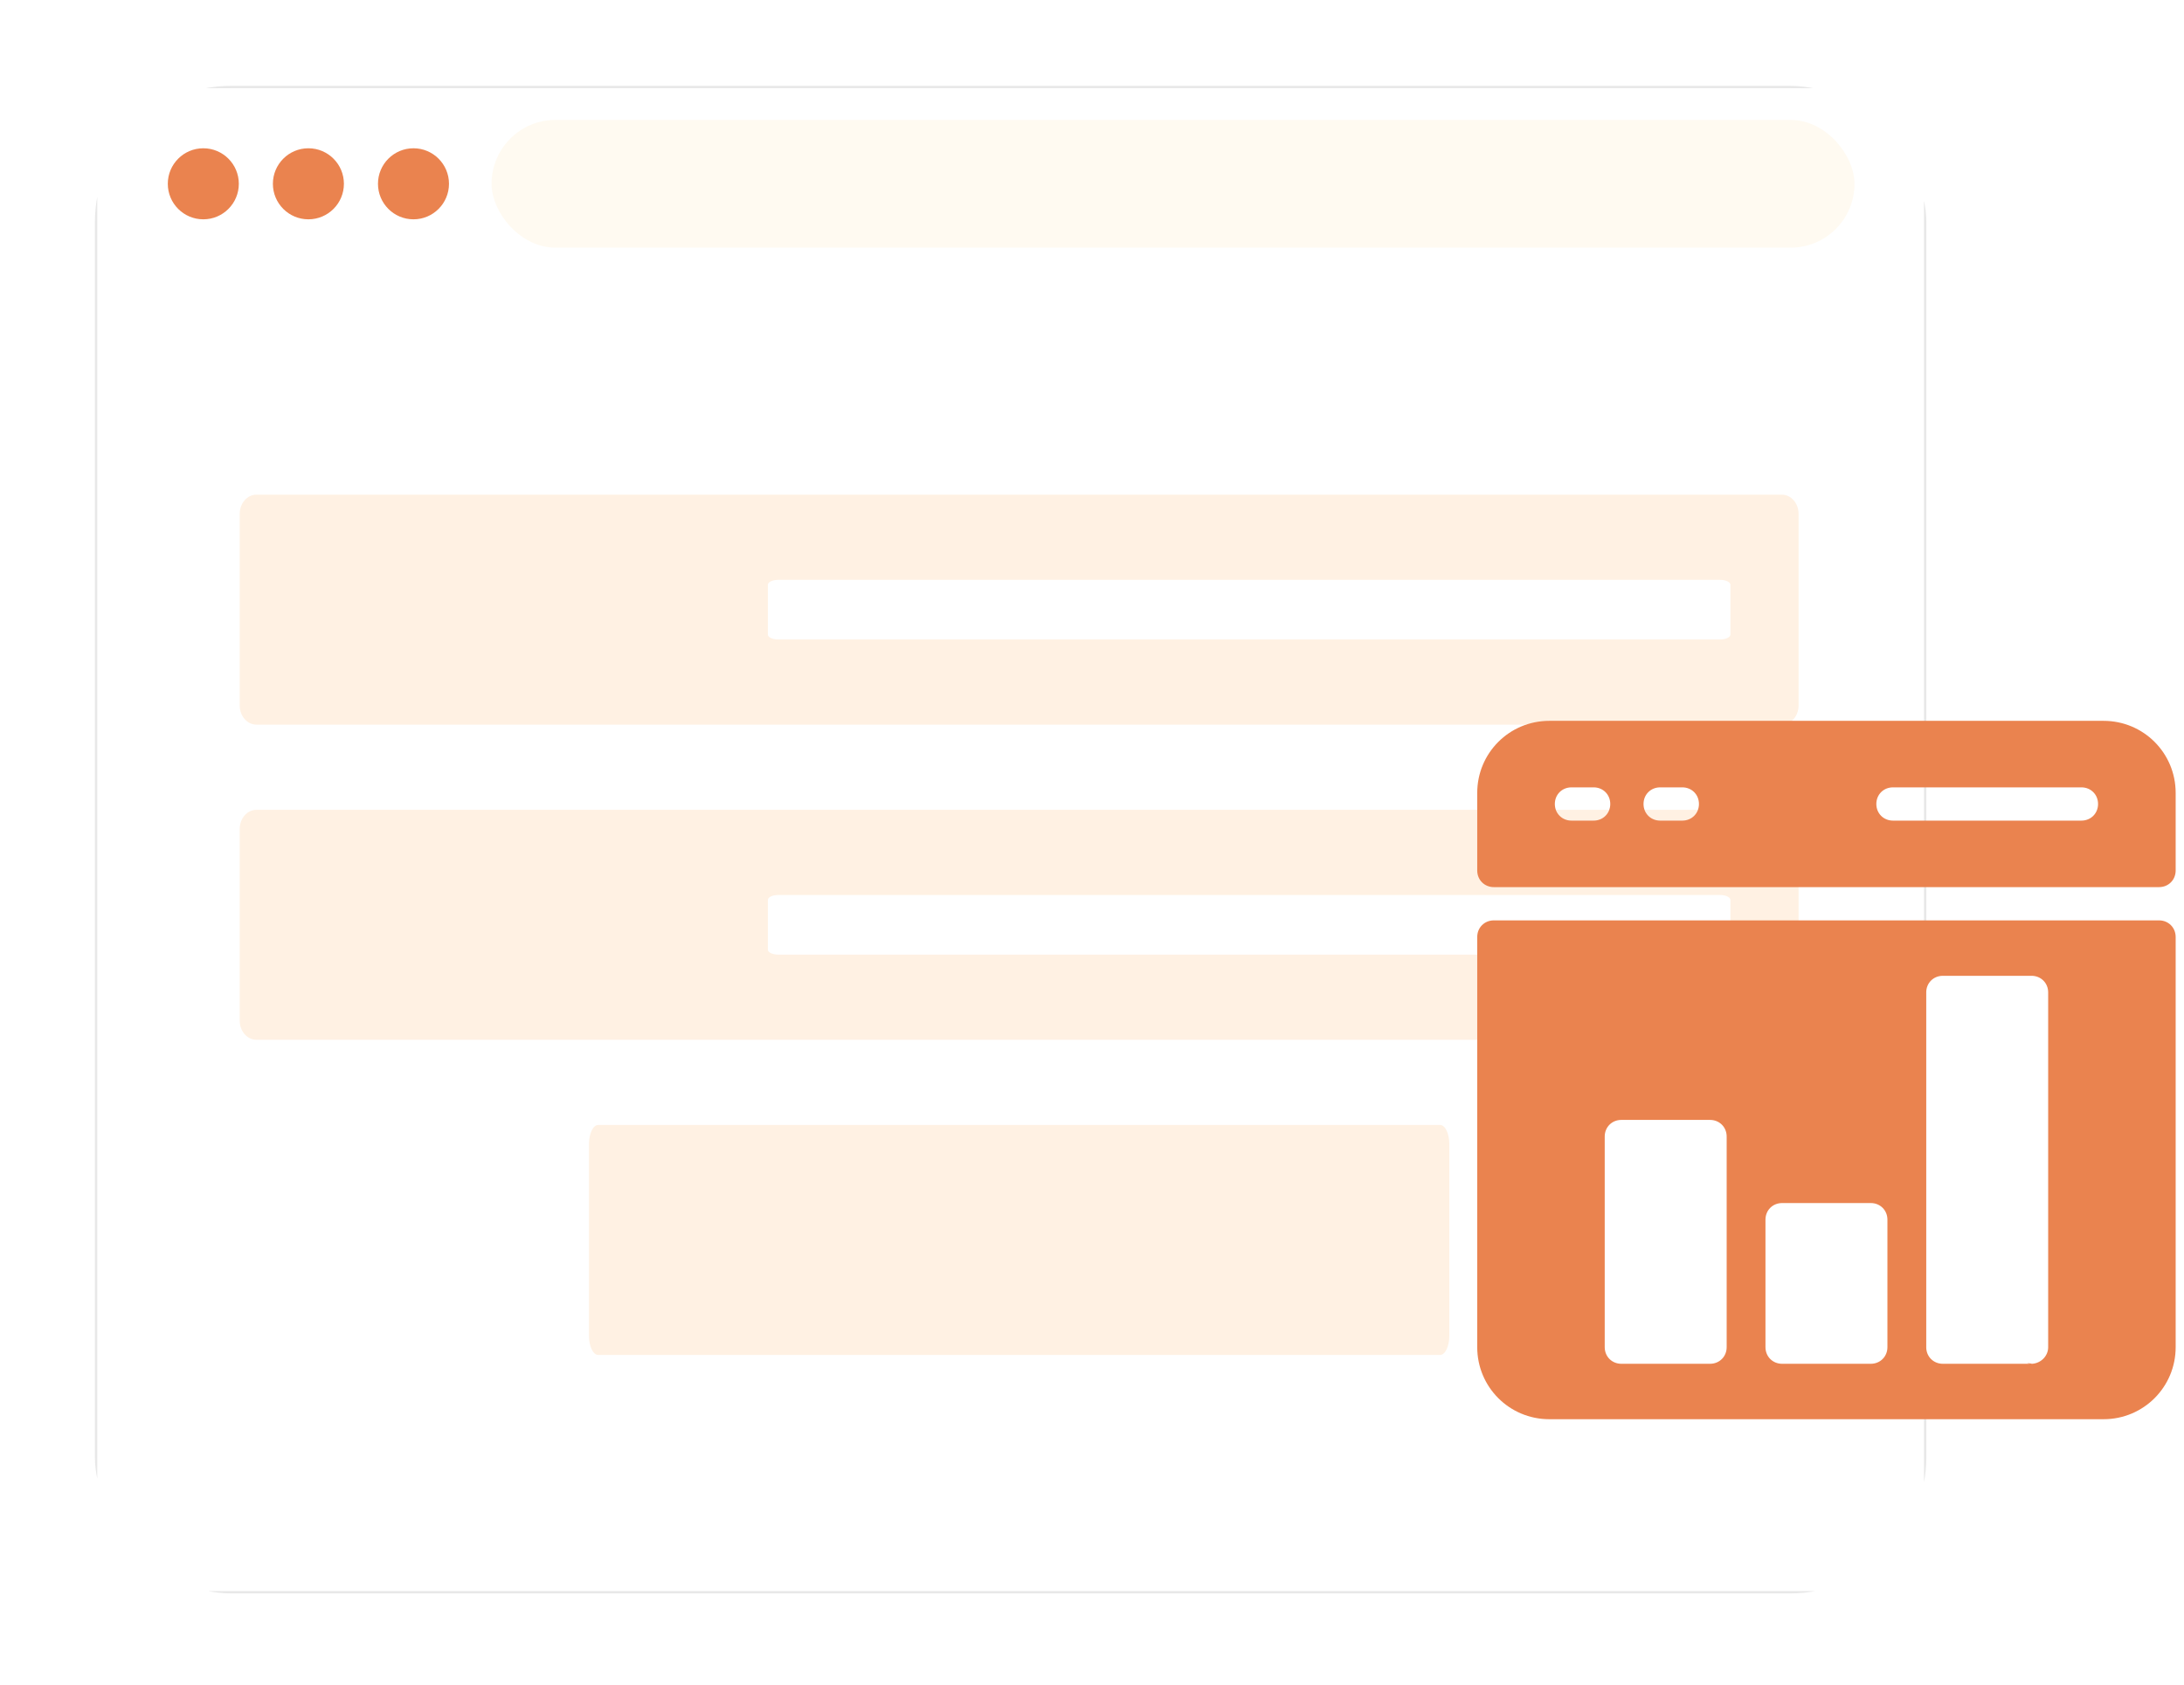 <svg width="197" height="152" viewBox="0 0 197 152" fill="none" xmlns="http://www.w3.org/2000/svg">
<g filter="url(#filter0_d_18_28600)">
<g clip-path="url(#clip0_18_28600)">
<path d="M171.062 5H11.258C9.769 5 8.561 6.309 8.561 7.925V138.075C8.561 139.691 9.769 141 11.258 141H171.062C172.551 141 173.759 139.691 173.759 138.075V7.925C173.759 6.309 172.551 5 171.062 5Z" fill="white" stroke="#E8E8E8" stroke-width="0.427"/>
</g>
<path d="M18.339 17.041C20.108 17.041 21.542 15.606 21.542 13.836C21.542 12.067 20.108 10.632 18.339 10.632C16.57 10.632 15.136 12.067 15.136 13.836C15.136 15.606 16.57 17.041 18.339 17.041Z" fill="#EA834F"/>
<path d="M27.818 17.041C29.587 17.041 31.021 15.606 31.021 13.836C31.021 12.067 29.587 10.632 27.818 10.632C26.049 10.632 24.615 12.067 24.615 13.836C24.615 15.606 26.049 17.041 27.818 17.041Z" fill="#EA834F"/>
<path d="M37.297 17.041C39.065 17.041 40.499 15.606 40.499 13.836C40.499 12.067 39.065 10.632 37.297 10.632C35.528 10.632 34.094 12.067 34.094 13.836C34.094 15.606 35.528 17.041 37.297 17.041Z" fill="#EA834F"/>
<g clip-path="url(#clip1_18_28600)">
<path fill-rule="evenodd" clip-rule="evenodd" d="M44.341 8.839C44.341 8.416 44.627 8.073 44.973 8.073H166.647C166.996 8.073 167.279 8.418 167.279 8.839V18.834C167.279 19.256 166.994 19.599 166.647 19.599H44.973C44.624 19.599 44.341 19.254 44.341 18.834V8.839Z" fill="#FFFAF1"/>
</g>
<path d="M160.726 41.881H23.131C22.299 41.881 21.623 42.655 21.623 43.61V60.898C21.623 61.853 22.299 62.627 23.131 62.627H160.726C161.559 62.627 162.234 61.853 162.234 60.898V43.61C162.234 42.655 161.559 41.881 160.726 41.881Z" fill="#FFF1E3"/>
<path d="M155.155 49.565H70.193C69.679 49.565 69.262 49.766 69.262 50.013V54.495C69.262 54.743 69.679 54.944 70.193 54.944H155.155C155.67 54.944 156.087 54.743 156.087 54.495V50.013C156.087 49.766 155.67 49.565 155.155 49.565Z" fill="white"/>
<path d="M160.726 70.311H23.131C22.299 70.311 21.623 71.085 21.623 72.039V89.328C21.623 90.282 22.299 91.056 23.131 91.056H160.726C161.559 91.056 162.234 90.282 162.234 89.328V72.039C162.234 71.085 161.559 70.311 160.726 70.311Z" fill="#FFF1E3"/>
<path d="M155.155 77.994H70.193C69.679 77.994 69.262 78.195 69.262 78.443V82.925C69.262 83.172 69.679 83.373 70.193 83.373H155.155C155.67 83.373 156.087 83.172 156.087 82.925V78.443C156.087 78.195 155.67 77.994 155.155 77.994Z" fill="white"/>
<path d="M129.899 98.74H53.958C53.499 98.74 53.126 99.514 53.126 100.469V117.757C53.126 118.712 53.499 119.486 53.958 119.486H129.899C130.358 119.486 130.731 118.712 130.731 117.757V100.469C130.731 99.514 130.358 98.74 129.899 98.74Z" fill="#FFF1E3"/>
</g>
<g clip-path="url(#clip2_18_28600)">
<path d="M139.748 65.028C136.148 65.028 133.248 67.928 133.248 71.528V76.528V78.528C133.248 79.378 133.898 80.028 134.748 80.028H194.748C195.598 80.028 196.248 79.378 196.248 78.528V71.528C196.248 67.928 193.348 65.028 189.748 65.028H139.748ZM141.748 71.028H143.748C144.598 71.028 145.248 71.678 145.248 72.528C145.248 73.378 144.598 74.028 143.748 74.028H141.748C140.898 74.028 140.248 73.378 140.248 72.528C140.248 71.678 140.898 71.028 141.748 71.028ZM149.748 71.028H151.748C152.598 71.028 153.248 71.678 153.248 72.528C153.248 73.378 152.598 74.028 151.748 74.028H149.748C148.898 74.028 148.248 73.378 148.248 72.528C148.248 71.678 148.898 71.028 149.748 71.028ZM170.748 71.028H187.748C188.598 71.028 189.248 71.678 189.248 72.528C189.248 73.378 188.598 74.028 187.748 74.028H170.748C169.898 74.028 169.248 73.378 169.248 72.528C169.248 71.678 169.898 71.028 170.748 71.028ZM134.748 83.028C133.898 83.028 133.248 83.678 133.248 84.528V121.528C133.248 125.128 136.148 128.028 139.748 128.028H189.748C193.348 128.028 196.248 125.128 196.248 121.528V84.528C196.248 83.678 195.598 83.028 194.748 83.028H134.748ZM175.248 88.028H183.248C184.098 88.028 184.748 88.678 184.748 89.528V121.528C184.748 122.328 184.098 122.978 183.298 123.028H183.248H175.248C174.398 123.028 173.748 122.378 173.748 121.528V89.528C173.748 88.678 174.398 88.028 175.248 88.028ZM183.248 123.028C183.298 123.028 183.148 122.978 182.848 122.978C182.998 123.028 183.098 123.028 183.248 123.028ZM146.248 101.028H154.248C155.098 101.028 155.748 101.678 155.748 102.528V121.528C155.748 122.378 155.098 123.028 154.248 123.028H146.248C145.398 123.028 144.748 122.378 144.748 121.528V102.528C144.748 101.678 145.398 101.028 146.248 101.028ZM160.748 108.528H168.748C169.598 108.528 170.248 109.178 170.248 110.028V121.528C170.248 122.378 169.598 123.028 168.748 123.028H160.748C159.898 123.028 159.248 122.378 159.248 121.528V110.028C159.248 109.178 159.898 108.528 160.748 108.528Z" fill="#EA834F"/>
</g>
<defs>
<filter id="filter0_d_18_28600" x="0.809" y="-0.008" width="180.703" height="151.505" filterUnits="userSpaceOnUse" color-interpolation-filters="sRGB">
<feFlood flood-opacity="0" result="BackgroundImageFix"/>
<feColorMatrix in="SourceAlpha" type="matrix" values="0 0 0 0 0 0 0 0 0 0 0 0 0 0 0 0 0 0 127 0" result="hardAlpha"/>
<feOffset dy="2.744"/>
<feGaussianBlur stdDeviation="3.876"/>
<feComposite in2="hardAlpha" operator="out"/>
<feColorMatrix type="matrix" values="0 0 0 0 0 0 0 0 0 0 0 0 0 0 0 0 0 0 0.25 0"/>
<feBlend mode="normal" in2="BackgroundImageFix" result="effect1_dropShadow_18_28600"/>
<feBlend mode="normal" in="SourceGraphic" in2="effect1_dropShadow_18_28600" result="shape"/>
</filter>
<clipPath id="clip0_18_28600">
<rect x="8.561" y="5" width="165.198" height="136" rx="12.294" fill="white"/>
</clipPath>
<clipPath id="clip1_18_28600">
<rect x="44.341" y="8.073" width="122.938" height="11.525" rx="5.763" fill="white"/>
</clipPath>
<clipPath id="clip2_18_28600">
<rect width="64" height="64" fill="white" transform="translate(132.748 64.528)"/>
</clipPath>
</defs>
</svg>
